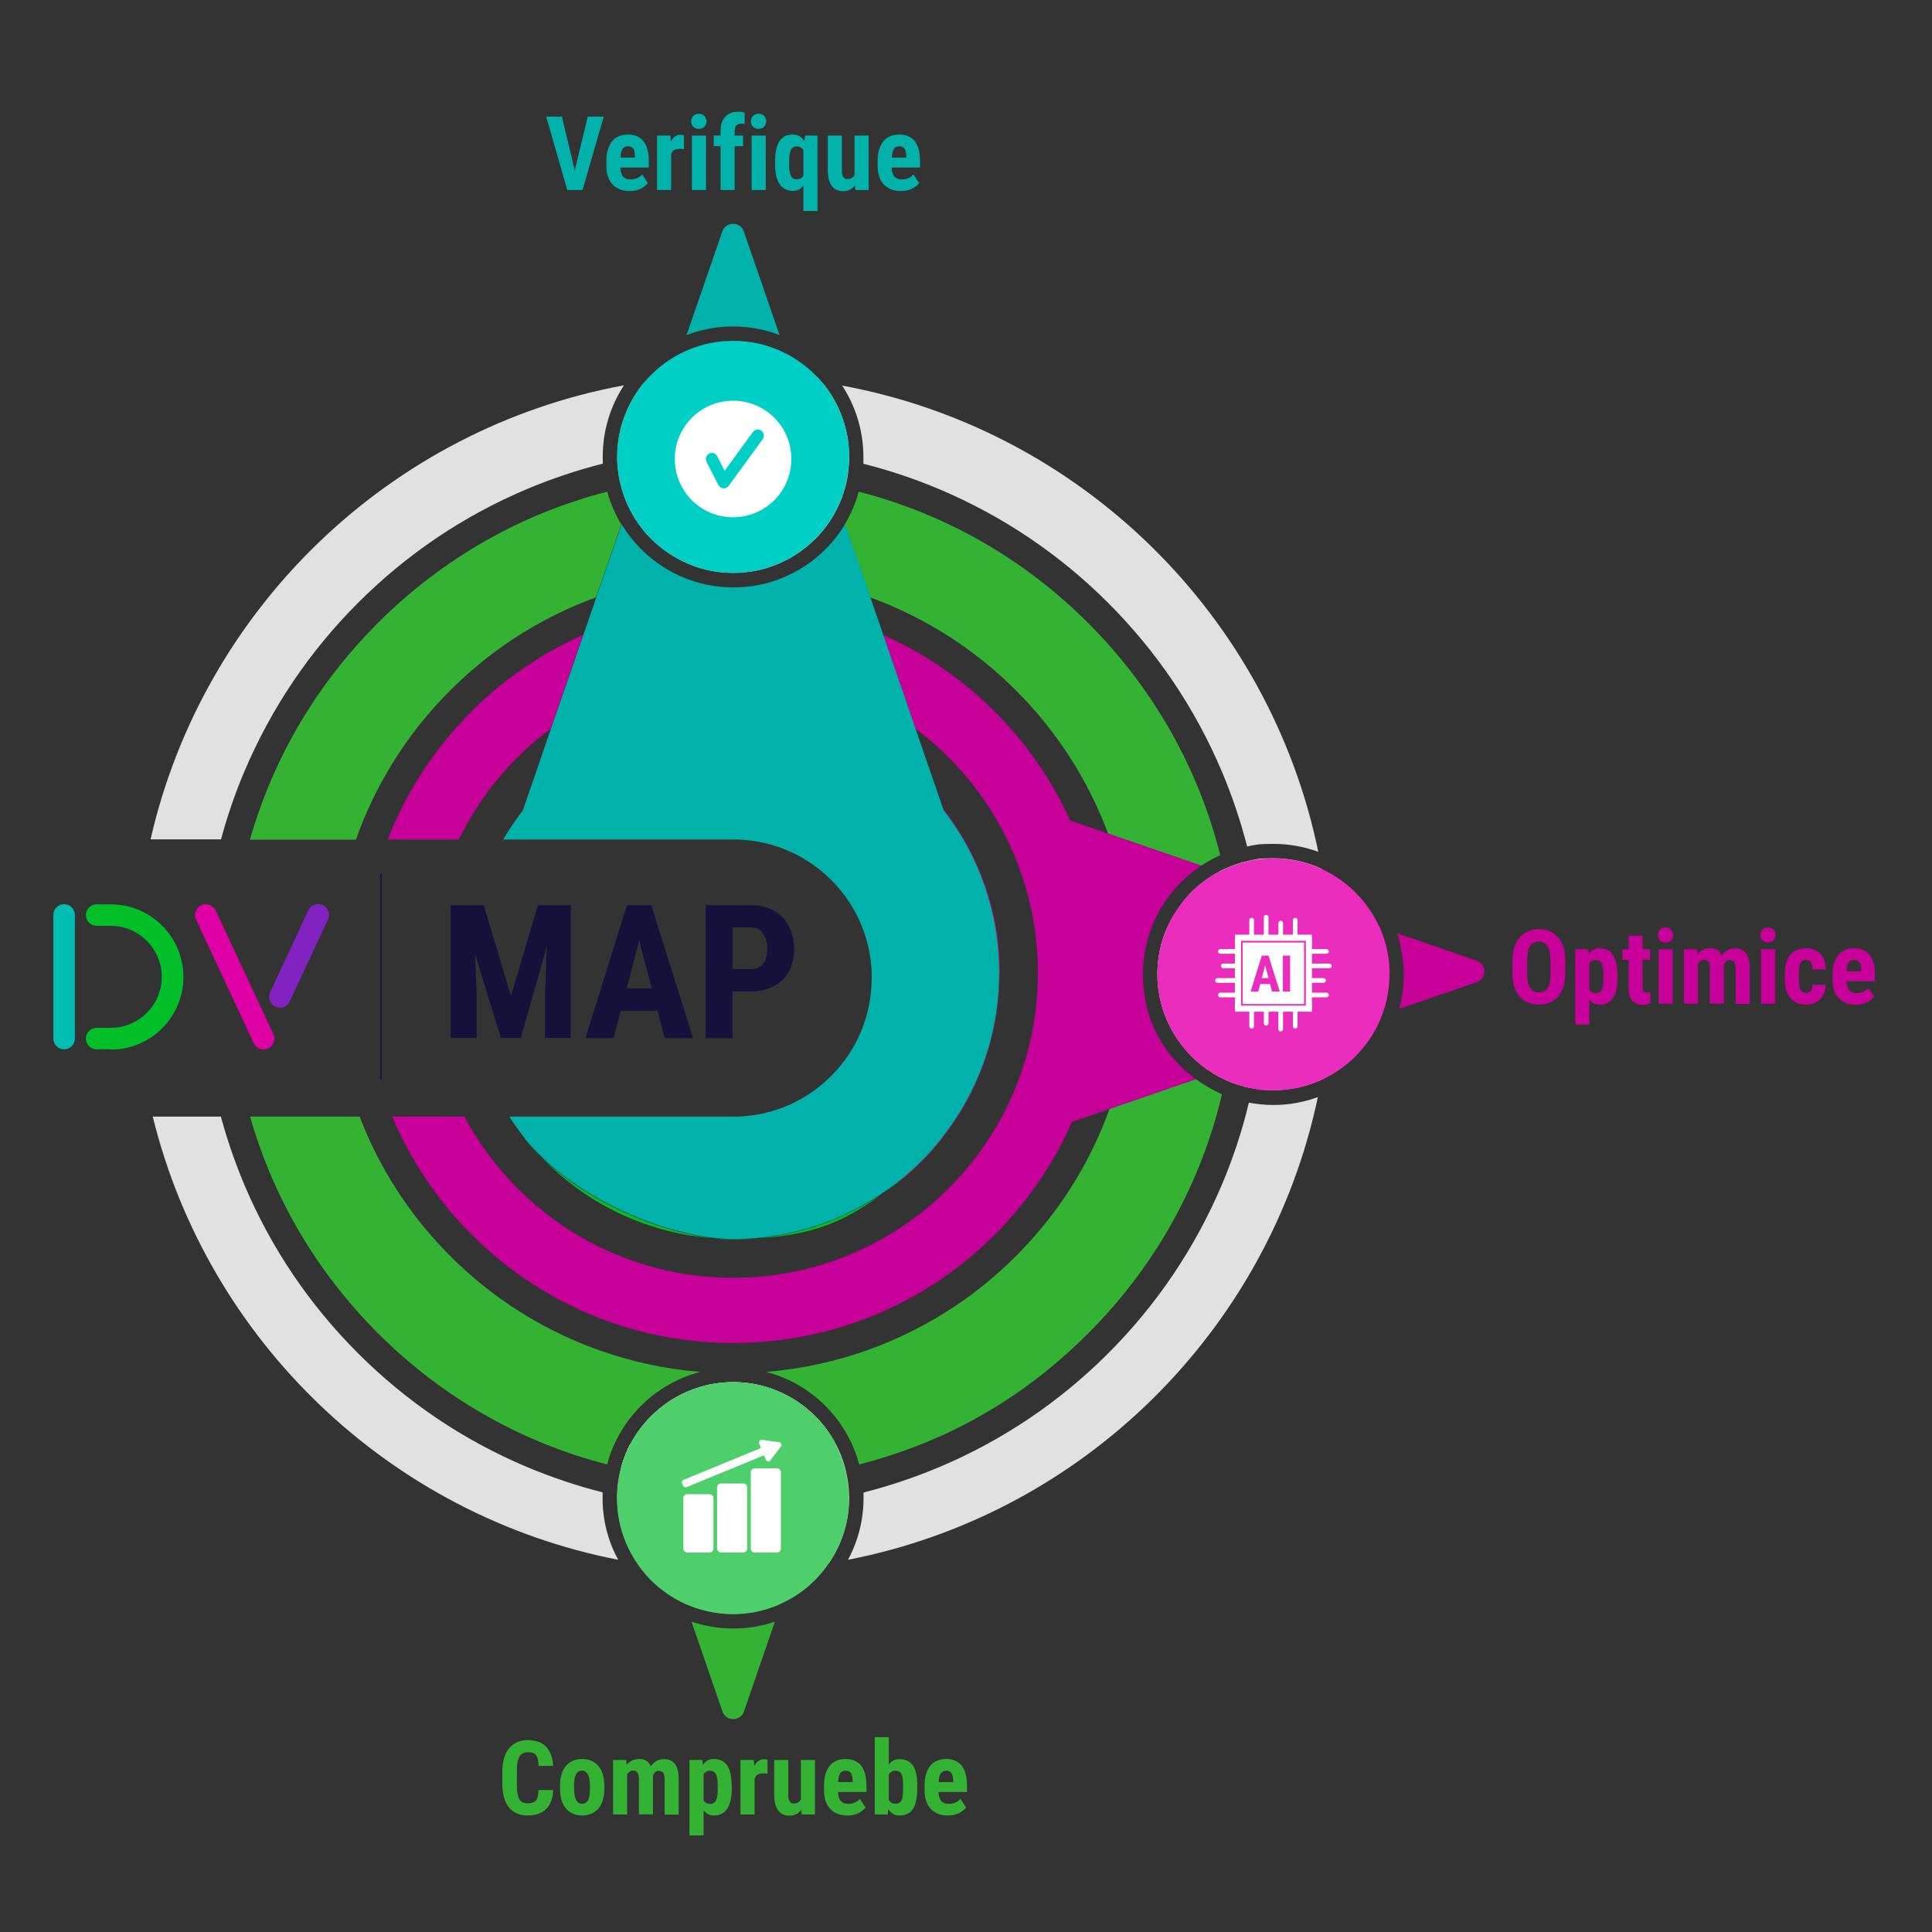 <svg width="1000" height="1000" viewBox="0 0 1000 1000" fill="none" xmlns="http://www.w3.org/2000/svg">
<rect x="0" y="0" width="1000" height="1000" fill="#333333" stroke="none"/>
<g clip-path="url(#clip0_13751_58568)">
<path d="M439.447 774.242C439.447 770.933 439.071 767.624 438.469 764.466C438.169 762.886 437.793 761.307 437.417 759.803C436.74 757.171 435.837 754.613 434.784 752.056C434.183 750.552 433.431 749.123 432.754 747.694C429.971 742.28 426.286 737.316 421.924 732.954C416.434 727.464 409.966 723.102 402.821 720.093C395.451 716.935 387.554 715.355 379.507 715.355C371.46 715.355 363.563 716.935 356.118 720.093C348.973 723.102 342.581 727.464 337.015 732.954C332.653 737.316 329.043 742.28 326.186 747.619C325.434 749.048 324.757 750.477 324.155 751.981C323.102 754.538 322.2 757.095 321.523 759.652C321.147 761.156 320.771 762.736 320.47 764.315C319.868 767.549 319.567 770.783 319.492 774.092V775.295C319.492 783.418 321.072 791.239 324.23 798.609C325.734 802.219 327.615 805.679 329.871 808.913C335.962 809.891 342.129 810.718 348.296 811.319C358.6 812.372 368.978 812.899 379.507 812.899C390.036 812.899 400.49 812.372 410.718 811.319C416.885 810.718 423.052 809.891 429.144 808.913C431.325 805.679 433.205 802.219 434.784 798.609C437.943 791.239 439.522 783.342 439.522 775.295C439.522 767.248 439.522 774.543 439.522 774.092V774.242H439.447Z" fill="#E1E1E1"/>
<path d="M326.26 747.693C325.508 749.122 324.832 750.551 324.23 752.055C323.177 754.612 322.275 757.169 321.598 759.726C324.756 760.479 327.915 761.08 331.149 761.682L326.26 747.618V747.693Z" fill="#E1E1E1"/>
<path d="M326.26 747.693C325.508 749.122 324.832 750.551 324.23 752.055C323.177 754.612 322.275 757.169 321.598 759.726C324.756 760.479 327.915 761.08 331.149 761.682L326.26 747.618V747.693Z" fill="#E1E1E1"/>
<path d="M326.26 747.693C325.508 749.122 324.832 750.551 324.23 752.055C323.177 754.612 322.275 757.169 321.598 759.726C324.756 760.479 327.915 761.08 331.149 761.682L326.26 747.618V747.693Z" fill="#E1E1E1"/>
<path d="M326.26 747.693C325.508 749.122 324.832 750.551 324.23 752.055C323.177 754.612 322.275 757.169 321.598 759.726C324.756 760.479 327.915 761.08 331.149 761.682L326.26 747.618V747.693Z" fill="#E1E1E1"/>
<path d="M326.26 747.693C325.508 749.122 324.832 750.551 324.23 752.055C323.177 754.612 322.275 757.169 321.598 759.726C324.756 760.479 327.915 761.08 331.149 761.682L326.26 747.618V747.693Z" fill="#E1E1E1"/>
<path d="M326.26 747.693C325.508 749.122 324.832 750.551 324.23 752.055C323.177 754.612 322.275 757.169 321.598 759.726C324.756 760.479 327.915 761.08 331.149 761.682L326.26 747.618V747.693Z" fill="#E1E1E1"/>
<path d="M326.26 747.693C325.508 749.122 324.832 750.551 324.23 752.055C323.177 754.612 322.275 757.169 321.598 759.726C324.756 760.479 327.915 761.08 331.149 761.682L326.26 747.618V747.693Z" fill="#E1E1E1"/>
<path d="M326.26 747.693C325.508 749.122 324.832 750.551 324.23 752.055C323.177 754.612 322.275 757.169 321.598 759.726C324.756 760.479 327.915 761.08 331.149 761.682L326.26 747.618V747.693Z" fill="#E1E1E1"/>
<path d="M326.26 747.693C325.508 749.122 324.832 750.551 324.23 752.055C323.177 754.612 322.275 757.169 321.598 759.726C324.756 760.479 327.915 761.08 331.149 761.682L326.26 747.618V747.693Z" fill="#E1E1E1"/>
<path d="M326.26 747.693C325.508 749.122 324.832 750.551 324.23 752.055C323.177 754.612 322.275 757.169 321.598 759.726C324.756 760.479 327.915 761.08 331.149 761.682L326.26 747.618V747.693Z" fill="#E1E1E1"/>
<path d="M326.26 747.693C325.508 749.122 324.832 750.551 324.23 752.055C323.177 754.612 322.275 757.169 321.598 759.726C324.756 760.479 327.915 761.08 331.149 761.682L326.26 747.618V747.693Z" fill="#E1E1E1"/>
<path d="M326.26 747.693C325.508 749.122 324.832 750.551 324.23 752.055C323.177 754.612 322.275 757.169 321.598 759.726C324.756 760.479 327.915 761.08 331.149 761.682L326.26 747.618V747.693Z" fill="#E1E1E1"/>
<path d="M326.26 747.693C325.508 749.122 324.832 750.551 324.23 752.055C323.177 754.612 322.275 757.169 321.598 759.726C324.756 760.479 327.915 761.08 331.149 761.682L326.26 747.618V747.693Z" fill="#E1E1E1"/>
<path d="M326.26 747.693C325.508 749.122 324.832 750.551 324.23 752.055C323.177 754.612 322.275 757.169 321.598 759.726C324.756 760.479 327.915 761.08 331.149 761.682L326.26 747.618V747.693Z" fill="#E1E1E1"/>
<path d="M326.26 747.693C325.508 749.122 324.832 750.551 324.23 752.055C323.177 754.612 322.275 757.169 321.598 759.726C324.756 760.479 327.915 761.08 331.149 761.682L326.26 747.618V747.693Z" fill="#E1E1E1"/>
<path d="M326.26 747.693C325.508 749.122 324.832 750.551 324.23 752.055C323.177 754.612 322.275 757.169 321.598 759.726C324.756 760.479 327.915 761.08 331.149 761.682L326.26 747.618V747.693Z" fill="#E1E1E1"/>
<path d="M326.26 747.693C325.508 749.122 324.832 750.551 324.23 752.055C323.177 754.612 322.275 757.169 321.598 759.726C324.756 760.479 327.915 761.08 331.149 761.682L326.26 747.618V747.693Z" fill="#E1E1E1"/>
<path d="M326.26 747.693C325.508 749.122 324.832 750.551 324.23 752.055C323.177 754.612 322.275 757.169 321.598 759.726C324.756 760.479 327.915 761.08 331.149 761.682L326.26 747.618V747.693Z" fill="#E1E1E1"/>
<path d="M326.26 747.693C325.508 749.122 324.832 750.551 324.23 752.055C323.177 754.612 322.275 757.169 321.598 759.726C324.756 760.479 327.915 761.08 331.149 761.682L326.26 747.618V747.693Z" fill="#E1E1E1"/>
<path d="M326.26 747.693C325.508 749.122 324.832 750.551 324.23 752.055C323.177 754.612 322.275 757.169 321.598 759.726C324.756 760.479 327.915 761.08 331.149 761.682L326.26 747.618V747.693Z" fill="#E1E1E1"/>
<path d="M326.26 747.693C325.508 749.122 324.832 750.551 324.23 752.055C323.177 754.612 322.275 757.169 321.598 759.726C324.756 760.479 327.915 761.08 331.149 761.682L326.26 747.618V747.693Z" fill="#E1E1E1"/>
<path d="M326.26 747.693C325.508 749.122 324.832 750.551 324.23 752.055C323.177 754.612 322.275 757.169 321.598 759.726C324.756 760.479 327.915 761.08 331.149 761.682L326.26 747.618V747.693Z" fill="#E1E1E1"/>
<path d="M326.26 747.693C325.508 749.122 324.832 750.551 324.23 752.055C323.177 754.612 322.275 757.169 321.598 759.726C324.756 760.479 327.915 761.08 331.149 761.682L326.26 747.618V747.693Z" fill="#E1E1E1"/>
<path d="M326.26 747.693C325.508 749.122 324.832 750.551 324.23 752.055C323.177 754.612 322.275 757.169 321.598 759.726C324.756 760.479 327.915 761.08 331.149 761.682L326.26 747.618V747.693Z" fill="#E1E1E1"/>
<path d="M326.26 747.693C325.508 749.122 324.832 750.551 324.23 752.055C323.177 754.612 322.275 757.169 321.598 759.726C324.756 760.479 327.915 761.08 331.149 761.682L326.26 747.618V747.693Z" fill="#E1E1E1"/>
<path d="M326.26 747.693C325.508 749.122 324.832 750.551 324.23 752.055C323.177 754.612 322.275 757.169 321.598 759.726C324.756 760.479 327.915 761.08 331.149 761.682L326.26 747.618V747.693Z" fill="#E1E1E1"/>
<path d="M326.26 747.693C325.508 749.122 324.832 750.551 324.23 752.055C323.177 754.612 322.275 757.169 321.598 759.726C324.756 760.479 327.915 761.08 331.149 761.682L326.26 747.618V747.693Z" fill="#E1E1E1"/>
<path d="M326.26 747.693C325.508 749.122 324.832 750.551 324.23 752.055C323.177 754.612 322.275 757.169 321.598 759.726C324.756 760.479 327.915 761.08 331.149 761.682L326.26 747.618V747.693Z" fill="#E1E1E1"/>
<path d="M326.26 747.693C325.508 749.122 324.832 750.551 324.23 752.055C323.177 754.612 322.275 757.169 321.598 759.726C324.756 760.479 327.915 761.08 331.149 761.682L326.26 747.618V747.693Z" fill="#E1E1E1"/>
<path d="M326.26 747.693C325.508 749.122 324.832 750.551 324.23 752.055C323.177 754.612 322.275 757.169 321.598 759.726C324.756 760.479 327.915 761.08 331.149 761.682L326.26 747.618V747.693Z" fill="#E1E1E1"/>
<path d="M326.26 747.693C325.508 749.122 324.832 750.551 324.23 752.055C323.177 754.612 322.275 757.169 321.598 759.726C324.756 760.479 327.915 761.08 331.149 761.682L326.26 747.618V747.693Z" fill="#E1E1E1"/>
<path d="M326.26 747.693C325.508 749.122 324.832 750.551 324.23 752.055C323.177 754.612 322.275 757.169 321.598 759.726C324.756 760.479 327.915 761.08 331.149 761.682L326.26 747.618V747.693Z" fill="#E1E1E1"/>
<path d="M326.26 747.693C325.508 749.122 324.832 750.551 324.23 752.055C323.177 754.612 322.275 757.169 321.598 759.726C324.756 760.479 327.915 761.08 331.149 761.682L326.26 747.618V747.693Z" fill="#E1E1E1"/>
<path d="M326.26 747.693C325.508 749.122 324.832 750.551 324.23 752.055C323.177 754.612 322.275 757.169 321.598 759.726C324.756 760.479 327.915 761.08 331.149 761.682L326.26 747.618V747.693Z" fill="#E1E1E1"/>
<path d="M326.26 747.693C325.508 749.122 324.832 750.551 324.23 752.055C323.177 754.612 322.275 757.169 321.598 759.726C324.756 760.479 327.915 761.08 331.149 761.682L326.26 747.618V747.693Z" fill="#E1E1E1"/>
<path d="M326.26 747.693C325.508 749.122 324.832 750.551 324.23 752.055C323.177 754.612 322.275 757.169 321.598 759.726C324.756 760.479 327.915 761.08 331.149 761.682L326.26 747.618V747.693Z" fill="#E1E1E1"/>
<path d="M326.26 747.693C325.508 749.122 324.832 750.551 324.23 752.055C323.177 754.612 322.275 757.169 321.598 759.726C324.756 760.479 327.915 761.08 331.149 761.682L326.26 747.618V747.693Z" fill="#E1E1E1"/>
<path d="M326.26 747.693C325.508 749.122 324.832 750.551 324.23 752.055C323.177 754.612 322.275 757.169 321.598 759.726C324.756 760.479 327.915 761.08 331.149 761.682L326.26 747.618V747.693Z" fill="#E1E1E1"/>
<path d="M326.26 747.693C325.508 749.122 324.832 750.551 324.23 752.055C323.177 754.612 322.275 757.169 321.598 759.726C324.756 760.479 327.915 761.08 331.149 761.682L326.26 747.618V747.693Z" fill="#E1E1E1"/>
<path d="M326.26 747.693C325.508 749.122 324.832 750.551 324.23 752.055C323.177 754.612 322.275 757.169 321.598 759.726C324.756 760.479 327.915 761.08 331.149 761.682L326.26 747.618V747.693Z" fill="#E1E1E1"/>
<path d="M326.26 747.693C325.508 749.122 324.832 750.551 324.23 752.055C323.177 754.612 322.275 757.169 321.598 759.726C324.756 760.479 327.915 761.08 331.149 761.682L326.26 747.618V747.693Z" fill="#E1E1E1"/>
<path d="M326.26 747.693C325.508 749.122 324.832 750.551 324.23 752.055C323.177 754.612 322.275 757.169 321.598 759.726C324.756 760.479 327.915 761.08 331.149 761.682L326.26 747.618V747.693Z" fill="#E1E1E1"/>
<path d="M326.26 747.693C325.508 749.122 324.832 750.551 324.23 752.055C323.177 754.612 322.275 757.169 321.598 759.726C324.756 760.479 327.915 761.08 331.149 761.682L326.26 747.618V747.693Z" fill="#E1E1E1"/>
<path d="M326.26 747.693C325.508 749.122 324.832 750.551 324.23 752.055C323.177 754.612 322.275 757.169 321.598 759.726C324.756 760.479 327.915 761.08 331.149 761.682L326.26 747.618V747.693Z" fill="#E1E1E1"/>
<path d="M688.759 500.94V498.985C688.608 489.358 688.007 479.882 687.029 470.557C686.277 463.563 685.299 456.568 684.096 449.724C683.57 449.499 683.043 449.273 682.442 448.972C675.071 445.814 667.175 444.234 659.052 444.234C650.93 444.234 651.08 444.61 647.245 445.362C645.064 445.814 642.883 446.34 640.702 447.092C639.047 447.619 637.393 448.22 635.738 448.897C634.911 449.273 634.159 449.574 633.331 449.95C632.579 450.326 631.752 450.702 631 451.153C625.736 453.936 620.922 457.471 616.636 461.758C612.349 466.044 606.783 473.715 603.775 480.86C600.616 488.23 599.037 496.127 599.037 504.174C599.037 512.221 600.616 520.118 603.775 527.564C606.783 534.708 611.145 541.101 616.636 546.666C620.02 550.05 623.705 552.984 627.766 555.465C629.797 556.744 631.903 557.872 634.084 558.85C634.61 559.075 635.136 559.376 635.738 559.602C637.317 560.279 638.897 560.88 640.476 561.331C642.958 562.159 645.515 562.836 648.072 563.287C651.682 563.964 655.367 564.265 659.052 564.265C667.175 564.265 674.996 562.685 682.442 559.527C682.893 559.301 683.344 559.15 683.87 558.925C685.299 551.028 686.427 543.056 687.255 534.934C688.308 524.631 688.834 514.252 688.834 503.648C688.834 493.044 688.834 501.768 688.834 500.865L688.759 500.94Z" fill="#E1E1E1"/>
<path d="M326.26 747.693C325.508 749.122 324.832 750.551 324.23 752.055C323.177 754.612 322.275 757.169 321.598 759.726C324.756 760.479 327.915 761.08 331.149 761.682L326.26 747.618V747.693Z" fill="#E1E1E1"/>
<path d="M326.26 747.693C325.508 749.122 324.832 750.551 324.23 752.055C323.177 754.612 322.275 757.169 321.598 759.726C324.756 760.479 327.915 761.08 331.149 761.682L326.26 747.618V747.693Z" fill="#E1E1E1"/>
<path d="M326.26 747.693C325.508 749.122 324.832 750.551 324.23 752.055C323.177 754.612 322.275 757.169 321.598 759.726C324.756 760.479 327.915 761.08 331.149 761.682L326.26 747.618V747.693Z" fill="#E1E1E1"/>
<path d="M434.784 213.123C432.453 207.558 429.294 202.368 425.383 197.781C420.796 197.104 416.133 196.502 411.395 196.051C400.941 194.998 390.262 194.396 379.507 194.396C368.753 194.396 358.073 194.923 347.62 196.051C342.957 196.502 338.219 197.104 333.631 197.781C329.72 202.368 326.562 207.558 324.23 213.123C321.072 220.493 319.492 228.39 319.492 236.437C319.492 244.484 319.492 237.64 319.492 238.242C319.492 239.897 319.643 241.476 319.868 243.131C320.244 246.364 320.846 249.598 321.748 252.682C322.425 255.088 323.253 257.495 324.23 259.826C324.456 260.428 324.757 261.03 325.057 261.631C327.991 268.099 332.052 273.89 337.091 278.929C342.129 283.968 349.048 288.781 356.193 291.789C363.563 294.948 371.46 296.527 379.582 296.527C387.705 296.527 395.526 294.948 402.897 291.789C410.041 288.781 416.434 284.419 421.999 278.929C427.038 273.89 431.099 268.099 434.032 261.631C434.333 261.03 434.559 260.428 434.86 259.826C435.837 257.495 436.664 255.088 437.341 252.682C438.244 249.598 438.846 246.364 439.146 243.131C439.297 241.551 439.447 239.897 439.522 238.242V236.437C439.522 228.315 437.943 220.493 434.784 213.123Z" fill="#E1E1E1"/>
<path d="M326.26 747.693C325.508 749.122 324.832 750.551 324.23 752.055C323.177 754.612 322.275 757.169 321.598 759.726C324.756 760.479 327.915 761.08 331.149 761.682L326.26 747.618V747.693Z" fill="#E1E1E1"/>
<path d="M326.26 747.693C325.508 749.122 324.832 750.551 324.23 752.055C323.177 754.612 322.275 757.169 321.598 759.726C324.756 760.479 327.915 761.08 331.149 761.682L326.26 747.618V747.693Z" fill="#E1E1E1"/>
<path d="M326.26 747.693C325.508 749.122 324.832 750.551 324.23 752.055C323.177 754.612 322.275 757.169 321.598 759.726C324.756 760.479 327.915 761.08 331.149 761.682L326.26 747.618V747.693Z" fill="#E1E1E1"/>
<path d="M326.26 747.693C325.508 749.122 324.832 750.551 324.23 752.055C323.177 754.612 322.275 757.169 321.598 759.726C324.756 760.479 327.915 761.08 331.149 761.682L326.26 747.618V747.693Z" fill="#E1E1E1"/>
<path d="M326.26 747.693C325.508 749.122 324.832 750.551 324.23 752.055C323.177 754.612 322.275 757.169 321.598 759.726C324.756 760.479 327.915 761.08 331.149 761.682L326.26 747.618V747.693Z" fill="#E1E1E1"/>
<path d="M421.925 733.028C416.435 727.538 409.967 723.176 402.822 720.168C395.452 717.009 387.555 715.43 379.508 715.43C371.461 715.43 363.564 717.009 356.119 720.168C348.974 723.176 342.581 727.538 337.016 733.028C332.654 737.39 329.044 742.354 326.186 747.693C325.434 749.122 324.757 750.551 324.156 752.055C323.103 754.612 322.2 757.169 321.523 759.727C324.682 760.479 327.841 761.08 331.075 761.682C339.197 763.186 347.395 764.314 355.743 765.066C358.751 765.367 361.834 765.593 364.843 765.743C369.656 766.044 374.544 766.119 379.433 766.119C384.321 766.119 385.525 766.119 388.608 765.969C393.797 765.818 398.987 765.442 404.176 764.991C412.148 764.239 420.044 763.111 427.866 761.682L432.679 747.618C429.897 742.203 426.211 737.24 421.849 732.878V733.028H421.925Z" fill="#E1E1E1"/>
<path d="M682.44 440.925C675.145 438.293 667.324 436.788 659.126 436.788C650.929 436.788 649.951 437.24 645.514 438.142C642.129 424.981 637.767 411.97 632.428 399.335C618.59 366.62 598.81 337.29 573.616 312.095C548.422 286.901 519.016 267.122 486.376 253.284C473.516 247.869 460.354 243.432 446.892 240.047C446.892 238.844 446.892 237.716 446.892 236.513C446.892 222.9 442.831 210.19 435.912 199.586C559.327 222.374 657.096 318.413 682.365 441L682.44 440.925Z" fill="#E1E1E1"/>
<path d="M311.972 236.437C311.972 237.641 311.972 238.844 312.047 239.972C298.66 243.356 285.424 247.794 272.563 253.208C239.848 267.047 210.517 286.826 185.323 312.02C160.129 337.215 140.349 366.62 126.511 399.26C121.623 410.767 117.637 422.499 114.403 434.457H77.928C105.228 314.953 201.718 221.847 322.952 199.436C316.033 210.04 311.972 222.75 311.972 236.362V236.437Z" fill="#E1E1E1"/>
<path d="M319.944 807.333C201.794 784.32 107.635 694.072 79.057 577.952H114.329C117.563 589.91 121.624 601.642 126.437 613.149C140.275 645.864 160.054 675.195 185.249 700.389C210.443 725.583 239.849 745.438 272.489 759.201C285.349 764.616 298.51 769.053 311.897 772.437V775.37C311.897 786.952 314.755 797.782 319.944 807.258V807.333Z" fill="#E1E1E1"/>
<path d="M682.139 567.799C656.644 688.731 560.529 783.718 438.92 807.333C444.034 797.857 446.967 786.952 446.967 775.445C446.967 763.938 446.967 773.49 446.967 772.512C460.354 769.128 473.515 764.69 486.375 759.276C519.09 745.438 548.421 725.658 573.615 700.464C598.81 675.269 618.589 645.864 632.427 613.224C638.293 599.386 642.956 585.172 646.416 570.732C650.552 571.484 654.764 571.935 659.05 571.935C667.173 571.935 674.919 570.506 682.064 567.874L682.139 567.799Z" fill="#E1E1E1"/>
<path d="M321.598 271.333L308.512 309.162C305.278 310.365 302.044 311.644 298.81 312.997C274.142 323.451 252.032 338.342 233.004 357.369C213.977 376.397 199.086 398.507 188.632 423.175C187.053 426.936 185.549 430.771 184.195 434.607H129.369C141.327 392.641 163.814 354.211 195.551 322.473C228.943 289.081 269.78 265.918 314.303 254.486C315.957 260.503 318.439 266.143 321.523 271.333H321.598Z" fill="#34B234"/>
<path d="M631.6 442.654C628.141 444.158 624.832 446.038 621.748 448.069L573.54 431.448C572.488 428.665 571.435 425.883 570.231 423.175C559.778 398.507 544.887 376.397 525.859 357.369C506.832 338.342 484.721 323.451 460.053 312.997C456.819 311.644 453.585 310.365 450.352 309.162L437.266 271.333C440.424 266.143 442.831 260.503 444.485 254.486C489.008 265.918 529.845 289.081 563.237 322.473C596.93 356.166 620.319 397.605 631.6 442.654Z" fill="#34B234"/>
<path d="M362.436 710.091C346.041 714.377 332.053 724.606 323.028 738.368C319.117 744.31 316.109 750.928 314.229 757.997C269.781 746.566 228.944 723.402 195.627 690.086C163.89 658.348 141.403 619.918 129.445 577.952H186.151C186.979 580.058 187.806 582.239 188.708 584.345C199.162 609.013 214.053 631.123 233.08 650.151C252.108 669.178 274.219 684.069 298.886 694.523C302.346 695.952 305.805 697.381 309.34 698.584C326.487 704.751 344.311 708.662 362.511 710.091H362.436Z" fill="#34B234"/>
<path d="M401.091 839.371L385.072 885.849C383.267 891.113 375.746 891.113 373.941 885.849L357.922 839.371C364.69 841.627 371.986 842.906 379.506 842.906C387.027 842.906 394.322 841.703 401.091 839.371Z" fill="#34B234"/>
<path d="M432.678 747.693L427.865 761.757L426.06 766.946L422.45 777.475L410.718 811.469L404.325 830.045C403.799 830.271 403.348 830.496 402.821 830.722C395.451 833.88 387.554 835.46 379.507 835.46C371.46 835.46 363.563 833.88 356.118 830.722C355.591 830.496 355.14 830.271 354.614 830.12L348.221 811.544L336.489 777.551L332.879 767.022L331.074 761.832L326.186 747.769C329.043 742.354 332.653 737.39 337.015 733.103C342.505 727.613 348.973 723.251 356.118 720.243C363.488 717.084 371.385 715.505 379.507 715.505C387.63 715.505 395.451 717.084 402.821 720.243C409.966 723.251 416.359 727.613 421.924 733.103C426.286 737.465 429.896 742.429 432.754 747.844V747.693H432.678Z" fill="#00BF29"/>
<path d="M632.503 566.37C621.523 612.848 597.908 655.491 563.313 690.086C528.718 724.681 489.159 746.566 444.711 757.997C442.831 750.928 439.823 744.31 435.912 738.369C426.888 724.606 412.899 714.302 396.504 710.091C414.704 708.587 432.528 704.751 449.675 698.584C453.21 697.306 456.669 695.952 460.054 694.523C484.722 684.069 506.832 669.178 525.86 650.151C544.887 631.123 559.778 609.013 570.232 584.345C571.661 580.885 573.014 577.426 574.293 573.966L618.966 558.549C623.177 561.632 627.69 564.265 632.503 566.37Z" fill="#34B234"/>
<path d="M487.429 589.008L487.203 589.609C480.735 597.732 473.365 605.102 465.243 611.57C441.703 630.296 411.921 641.502 379.507 641.502C347.093 641.502 297.005 621.272 271.735 589.609L271.51 589.008C296.704 620.82 335.736 641.277 379.507 641.277C423.277 641.277 441.176 630.296 464.566 611.795C473.064 605.102 480.735 597.431 487.429 589.008Z" fill="#00BF29"/>
<path d="M301.818 328.642L285.047 377.15C279.031 381.662 273.24 386.626 267.825 392.041C255.34 404.525 245.188 418.739 237.516 434.533H200.74C219.091 387.303 255.566 349.098 301.743 328.642H301.818Z" fill="#C70099"/>
<path d="M618.965 558.549L574.292 573.966L554.889 580.66C535.561 624.581 500.289 659.853 456.368 679.106C432.828 689.409 406.807 695.125 379.507 695.125C352.207 695.125 326.185 689.409 302.645 679.106C257.822 659.401 222.023 623.077 202.996 577.952H240.374C247.669 591.64 256.919 604.049 267.975 615.18C273.615 620.82 279.557 625.934 285.874 630.597C295.801 637.967 306.556 644.134 318.063 648.948C337.541 657.22 358.148 661.357 379.507 661.357C400.865 661.357 421.472 657.22 440.875 648.948C452.382 644.059 463.137 637.967 473.064 630.597C479.381 625.934 485.323 620.82 490.963 615.18C496.604 609.539 501.643 603.673 506.305 597.431C513.676 587.428 519.918 576.599 524.806 565.017C533.004 545.538 537.215 524.932 537.215 503.648C537.215 482.364 533.004 461.683 524.806 442.204C519.542 429.795 512.848 418.288 504.726 407.684C500.515 402.194 495.927 397.005 491.038 392.041C485.624 386.626 479.908 381.662 473.816 377.15L457.12 328.642C499.988 347.669 534.583 381.963 553.911 424.681L573.54 431.449L621.748 448.07C603.548 460.178 591.59 480.86 591.59 504.325C591.59 527.789 602.345 546.29 618.89 558.549H618.965Z" fill="#C70099"/>
<path d="M517.361 503.648C517.361 536.212 506.08 566.07 487.278 589.684C480.81 597.807 473.44 605.177 465.318 611.645L464.641 611.871C473.139 605.177 480.81 597.506 487.504 589.083C506.08 565.618 517.21 535.987 517.21 503.723V502.745C516.985 471.384 506.305 442.58 488.556 419.567L488.331 418.89C506.606 442.279 517.511 471.685 517.511 503.648H517.361Z" fill="#DF00A5"/>
<path d="M719.141 504.324C719.141 511.619 717.862 518.613 715.38 525.306L687.253 535.008L651.003 547.492L642.73 550.35L635.36 552.907L627.915 555.464C623.929 552.982 620.168 550.049 616.784 546.665C611.294 541.175 606.932 534.707 603.924 527.563C600.765 520.192 599.186 512.296 599.186 504.173C599.186 496.051 600.765 488.229 603.924 480.859C606.932 473.714 611.294 467.322 616.784 461.756C621.071 457.47 625.884 453.935 631.148 451.152L633.931 452.13L642.43 455.063L649.875 457.62L687.178 470.481L714.102 479.731C714.252 480.107 714.403 480.483 714.553 480.859C717.712 488.229 719.291 496.126 719.291 504.173L719.141 504.324Z" fill="#DF00A5"/>
<path d="M764.341 508.386L724.181 522.224C725.76 516.508 726.587 510.491 726.587 504.249C726.587 498.007 725.384 489.659 723.203 483.041L764.341 497.255C769.606 499.06 769.606 506.581 764.341 508.386Z" fill="#C70099"/>
<path d="M517.136 502.97V503.647C517.136 535.911 506.006 565.542 487.429 589.007C480.736 597.505 473.065 605.101 464.567 611.795C441.177 630.22 411.621 641.276 379.508 641.276C347.394 641.276 296.78 620.819 271.51 589.007C268.728 585.472 266.096 581.787 263.614 577.951H381.463C420.119 576.899 451.18 545.236 451.18 506.279C451.18 467.322 451.18 504.098 451.18 502.97V502.669C449.375 465.367 419.066 435.585 381.538 434.532H260.455C263.539 429.267 266.923 424.229 270.608 419.491L270.834 418.814L285.198 377.149L301.969 328.641L308.663 309.162L321.749 271.333C328.969 283.291 339.798 292.842 352.734 298.483C361.007 302.093 370.032 304.048 379.583 304.048C389.134 304.048 398.234 302.093 406.432 298.483C419.367 292.842 430.197 283.291 437.417 271.333L450.503 309.162L457.196 328.641L473.892 377.149L481.639 399.711L488.257 418.814L488.482 419.491C506.306 442.504 516.986 471.383 517.136 502.669V502.97Z" fill="#00B2A9"/>
<path d="M403.498 173.414C396.052 170.556 387.93 168.976 379.431 168.976C370.933 168.976 362.811 170.556 355.365 173.414L373.866 119.791C375.671 114.527 383.192 114.527 384.997 119.791L403.498 173.414Z" fill="#00B2A9"/>
<path d="M439.447 775.445C439.447 783.567 437.868 791.389 434.709 798.759C433.205 802.369 431.325 805.828 429.069 809.062C426.963 812.221 424.556 815.079 421.849 817.861C416.735 822.976 410.793 827.112 404.25 830.045C403.724 830.271 403.273 830.496 402.746 830.722C395.376 833.88 387.479 835.46 379.432 835.46C371.385 835.46 363.488 833.88 356.043 830.722C355.516 830.496 355.065 830.271 354.539 830.12C347.996 827.112 342.054 823.051 336.94 817.937C334.233 815.229 331.826 812.296 329.72 809.137C327.539 805.904 325.659 802.444 324.08 798.834C320.921 791.464 319.342 783.567 319.342 775.52C319.342 767.473 319.342 774.768 319.342 774.317C319.342 771.008 319.718 767.698 320.32 764.54C320.62 762.96 320.996 761.381 321.372 759.877C322.049 757.245 322.952 754.688 324.005 752.206C324.606 750.702 325.358 749.273 326.035 747.844C328.893 742.429 332.503 737.465 336.865 733.179C342.355 727.688 348.823 723.326 355.968 720.318C363.338 717.159 371.235 715.58 379.357 715.58C387.479 715.58 395.301 717.159 402.671 720.318C409.816 723.326 416.208 727.688 421.774 733.179C426.136 737.541 429.746 742.504 432.603 747.919C433.355 749.348 434.032 750.777 434.634 752.281C435.687 754.838 436.589 757.395 437.266 760.027C437.717 761.532 438.018 763.111 438.319 764.69C438.921 767.924 439.222 771.158 439.297 774.467V775.67L439.447 775.445Z" fill="#4ECF6B"/>
<path d="M367.248 773.414H355.742C354.62 773.414 353.711 774.323 353.711 775.445V801.541C353.711 802.663 354.62 803.572 355.742 803.572H367.248C368.37 803.572 369.279 802.663 369.279 801.541V775.445C369.279 774.323 368.37 773.414 367.248 773.414Z" fill="white"/>
<path d="M384.697 767.85H373.191C372.069 767.85 371.16 768.759 371.16 769.88V801.542C371.16 802.664 372.069 803.573 373.191 803.573H384.697C385.819 803.573 386.728 802.664 386.728 801.542V769.88C386.728 768.759 385.819 767.85 384.697 767.85Z" fill="white"/>
<path d="M402.145 760.027H390.638C389.517 760.027 388.607 760.936 388.607 762.058V801.542C388.607 802.663 389.517 803.572 390.638 803.572H402.145C403.266 803.572 404.175 802.663 404.175 801.542V762.058C404.175 760.936 403.266 760.027 402.145 760.027Z" fill="white"/>
<path d="M403.273 746.49L394.473 745.287C393.421 745.136 392.518 746.189 392.969 747.242L393.872 749.498L353.787 765.969C353.11 766.27 352.734 767.097 353.035 767.774L353.561 768.977C353.862 769.654 354.689 770.03 355.366 769.729L395.451 753.259L396.354 755.515C396.805 756.493 398.159 756.718 398.76 755.816L404.175 748.746C404.852 747.844 404.326 746.641 403.273 746.49Z" fill="white"/>
<path d="M719.141 504.325C719.141 511.62 717.863 518.614 715.381 525.307C715.08 526.135 714.779 526.887 714.479 527.639C711.47 534.783 707.108 541.176 701.618 546.741C696.429 551.855 690.488 555.992 683.945 559C683.493 559.226 683.042 559.376 682.516 559.602C675.145 562.76 667.249 564.34 659.126 564.34C651.004 564.34 651.756 563.964 648.146 563.362C645.589 562.911 643.032 562.234 640.55 561.407C638.971 560.88 637.392 560.279 635.812 559.677C635.286 559.451 634.684 559.226 634.158 558.925C631.977 557.947 629.871 556.819 627.84 555.541C623.854 553.059 620.094 550.126 616.71 546.741C611.22 541.251 606.858 534.783 603.849 527.639C600.691 520.269 599.111 512.372 599.111 504.249C599.111 496.127 600.691 488.306 603.849 480.935C606.858 473.791 611.22 467.398 616.71 461.833C620.997 457.546 625.81 454.011 631.074 451.229C631.826 450.853 632.654 450.401 633.406 450.025C634.158 449.649 634.985 449.273 635.812 448.972C637.467 448.295 639.121 447.694 640.776 447.167C642.957 446.491 645.138 445.889 647.319 445.438C651.154 444.686 655.14 444.31 659.126 444.31C667.249 444.31 675.07 445.889 682.516 449.048C683.042 449.273 683.569 449.499 684.17 449.8C690.638 452.808 696.504 456.869 701.618 461.983C706.808 467.248 711.019 473.264 714.027 479.958C714.178 480.334 714.328 480.71 714.479 481.086C717.637 488.456 719.217 496.353 719.217 504.4L719.141 504.325Z" fill="#EB2DBE"/>
<path d="M688.081 498.76H679.057V493.646H686.577C687.254 493.646 687.781 493.119 687.781 492.442C687.781 491.766 687.254 491.239 686.577 491.239H679.057V483.794H671.611V476.273C671.611 475.596 671.085 475.07 670.408 475.07C669.731 475.07 669.204 475.596 669.204 476.273V483.794H664.09V477.777C664.09 477.1 663.564 476.574 662.887 476.574C662.21 476.574 661.684 477.1 661.684 477.777V483.794H656.57V474.769C656.57 474.092 656.043 473.565 655.366 473.565C654.69 473.565 654.163 474.092 654.163 474.769V483.794H649.049V476.273C649.049 475.596 648.523 475.07 647.846 475.07C647.169 475.07 646.642 475.596 646.642 476.273V483.794H639.197V491.239H631.676C630.999 491.239 630.473 491.766 630.473 492.442C630.473 493.119 630.999 493.646 631.676 493.646H639.197V498.76H633.18C632.504 498.76 631.977 499.286 631.977 499.963C631.977 500.64 632.504 501.166 633.18 501.166H639.197V506.28H630.172C629.495 506.28 628.969 506.807 628.969 507.484C628.969 508.161 629.495 508.687 630.172 508.687H639.197V513.801H631.676C630.999 513.801 630.473 514.328 630.473 515.004C630.473 515.681 630.999 516.208 631.676 516.208H639.197V523.653H646.642V531.174C646.642 531.851 647.169 532.377 647.846 532.377C648.523 532.377 649.049 531.851 649.049 531.174V523.653H654.163V529.67C654.163 530.347 654.69 530.873 655.366 530.873C656.043 530.873 656.57 530.347 656.57 529.67V523.653H661.684V532.678C661.684 533.355 662.21 533.881 662.887 533.881C663.564 533.881 664.09 533.355 664.09 532.678V523.653H669.204V531.174C669.204 531.851 669.731 532.377 670.408 532.377C671.085 532.377 671.611 531.851 671.611 531.174V523.653H679.057V516.208H686.577C687.254 516.208 687.781 515.681 687.781 515.004C687.781 514.328 687.254 513.801 686.577 513.801H679.057V508.687H685.073C685.75 508.687 686.276 508.161 686.276 507.484C686.276 506.807 685.75 506.28 685.073 506.28H679.057V501.166H688.081C688.758 501.166 689.285 500.64 689.285 499.963C689.285 499.286 688.758 498.76 688.081 498.76ZM675.898 520.495H642.356V486.952H675.898V520.495Z" fill="white"/>
<path d="M643.182 487.854V519.667H674.994V487.854H643.182ZM658.373 513.199L657.396 509.364H652.282L651.304 513.199H647.318L653.109 494.623H656.568L662.435 513.199H658.373ZM667.774 513.199H664.014V494.623H667.774V513.199Z" fill="white"/>
<path d="M656.569 506.28H653.109L654.839 499.662L656.569 506.28Z" fill="white"/>
<path d="M439.446 236.437V238.242C439.446 239.896 439.296 241.476 439.07 243.13C438.694 246.364 438.092 249.598 437.265 252.682C436.588 255.088 435.761 257.495 434.783 259.826C434.558 260.428 434.257 261.03 433.956 261.631C431.023 268.099 426.962 273.89 421.923 278.929C416.884 283.968 409.965 288.781 402.82 291.789C395.45 294.948 387.553 296.527 379.506 296.527C371.459 296.527 363.562 294.948 356.117 291.789C348.972 288.781 342.58 284.419 337.014 278.929C331.976 273.89 327.914 268.099 324.981 261.631C324.68 261.03 324.455 260.428 324.154 259.826C323.176 257.495 322.349 255.088 321.672 252.682C320.77 249.598 320.168 246.364 319.792 243.13C319.642 241.551 319.491 239.896 319.416 238.242V236.437C319.416 228.315 320.995 220.493 324.154 213.123C326.485 207.558 329.644 202.368 333.555 197.781C334.608 196.502 335.811 195.224 337.014 194.02C341.452 189.583 346.49 185.898 352.056 183.04C353.41 182.363 354.688 181.762 356.117 181.16C363.487 178.001 371.384 176.422 379.506 176.422C387.629 176.422 395.45 178.001 402.82 181.16C404.174 181.762 405.528 182.363 406.882 183.04C412.447 185.898 417.411 189.583 421.923 194.02C426.435 198.457 424.254 196.502 425.383 197.781C429.293 202.368 432.452 207.558 434.783 213.123C437.942 220.493 439.521 228.39 439.521 236.437H439.446Z" fill="#00CFC6"/>
<path d="M379.431 207.407C362.811 207.407 349.273 220.869 349.273 237.565C349.273 254.261 362.735 267.723 379.431 267.723C396.127 267.723 409.589 254.261 409.589 237.565C409.589 220.869 396.127 207.407 379.431 207.407ZM394.774 227.337L377.175 251.478C376.574 252.306 375.671 252.757 374.618 252.757C373.565 252.757 374.468 252.757 374.393 252.757C373.34 252.682 372.362 252.005 371.836 251.027L365.669 238.994C364.916 237.49 365.518 235.61 367.022 234.783C367.473 234.557 367.925 234.407 368.451 234.407C368.978 234.407 369.128 234.407 369.429 234.557C370.256 234.783 370.858 235.384 371.234 236.136L375.069 243.657L389.66 223.652C390.186 222.975 390.863 222.524 391.69 222.373C392.517 222.223 393.345 222.373 394.022 222.9C394.698 223.426 395.15 224.103 395.3 224.93C395.45 225.758 395.3 226.585 394.774 227.262V227.337Z" fill="white"/>
<path d="M33.179 543.131C30.095 543.131 27.613 540.649 27.613 537.565V473.564C27.613 470.481 30.095 467.999 33.179 467.999C36.262 467.999 38.744 470.481 38.744 473.564V537.565C38.744 540.649 36.262 543.131 33.179 543.131Z" fill="#00BEB1"/>
<path d="M57.321 543.131H50.026C46.943 543.131 44.461 540.649 44.461 537.565C44.461 534.482 46.943 532 50.026 532H57.321C71.911 532 83.719 520.117 83.719 505.602C83.719 491.088 71.836 479.205 57.321 479.205H50.026C46.943 479.205 44.461 476.723 44.461 473.64C44.461 470.556 46.943 468.074 50.026 468.074H57.321C78.078 468.074 94.925 484.921 94.925 505.678C94.925 526.435 78.078 543.281 57.321 543.281V543.131Z" fill="#00BF29"/>
<path d="M136.439 543.207C134.333 543.207 132.302 542.003 131.325 539.973L101.467 475.972C100.189 473.189 101.467 469.805 104.175 468.526C106.882 467.248 110.342 468.526 111.62 471.234L141.478 535.235C142.756 538.017 141.553 541.402 138.77 542.68C138.018 543.056 137.191 543.207 136.439 543.207Z" fill="#DF00A5"/>
<path d="M144.862 521.546C144.035 521.546 143.283 521.396 142.531 521.02C139.748 519.741 138.545 516.357 139.823 513.574L159.603 471.157C160.881 468.375 164.265 467.172 167.048 468.45C169.831 469.729 171.034 473.113 169.755 475.896L149.976 518.312C148.998 520.343 146.968 521.546 144.862 521.546Z" fill="#8222C1"/>
<path d="M197.507 452.432H196.83V558.624H197.507V452.432Z" fill="#14113B"/>
<path d="M295.426 468.526V537.265H282.114V513.876L283.016 489.96L269.554 537.265H259.251L245.864 493.645L246.692 513.876V537.265H233.305V468.526H250.377L264.44 515.531L278.429 468.526H295.426Z" fill="#14113B"/>
<path d="M337.09 468.526H324.531L303.021 537.341H317.612L321.297 523.202H340.324L344.084 537.341H358.75L337.09 468.526ZM324.38 511.62L330.848 486.877L337.391 511.62H324.38Z" fill="#14113B"/>
<path d="M408.386 479.507C406.582 476.122 404.025 473.415 400.715 471.459C397.406 469.504 393.42 468.526 388.758 468.526H365.293V537.341H379.131V513.124H388.682C393.345 513.124 397.256 512.222 400.64 510.417C403.949 508.612 406.506 506.13 408.311 502.821C410.116 499.587 411.019 495.676 411.019 491.239C411.019 486.802 410.116 482.891 408.311 479.507H408.386ZM396.278 496.579C395.677 498.158 394.774 499.361 393.571 500.264C392.367 501.166 390.713 501.617 388.758 501.617H379.206V480.033H388.758C390.713 480.033 392.367 480.559 393.571 481.612C394.774 482.665 395.677 484.094 396.278 485.824C396.88 487.554 397.105 489.434 397.105 491.389C397.105 493.345 396.805 495.074 396.278 496.654V496.579Z" fill="#14113B"/>
<path d="M290.837 60.378L297.982 90.235L299.185 98.357H293.62L282.715 60.378H290.912H290.837ZM297.004 90.235L304.224 60.378H312.497L301.517 98.357H295.951L297.079 90.235H297.004Z" fill="#00B2A9"/>
<path d="M325.885 98.883C323.929 98.883 322.275 98.583 320.771 97.981C319.266 97.379 318.063 96.552 317.01 95.424C315.957 94.296 315.205 92.942 314.679 91.363C314.152 89.783 313.852 87.903 313.852 85.873V83.541C313.852 81.21 314.077 79.254 314.604 77.525C315.13 75.795 315.882 74.366 316.785 73.163C317.762 71.959 318.89 71.132 320.319 70.53C321.748 69.929 323.328 69.628 325.057 69.628C326.787 69.628 328.366 69.929 329.72 70.53C331.074 71.132 332.202 71.959 333.105 73.163C334.007 74.291 334.684 75.72 335.135 77.449C335.586 79.179 335.812 81.135 335.812 83.391V86.7H316.935V81.586H328.667V80.909C328.667 79.781 328.517 78.803 328.291 78.051C328.066 77.299 327.69 76.697 327.163 76.321C326.637 75.945 325.96 75.72 325.057 75.72C324.155 75.72 323.704 75.87 323.177 76.171C322.651 76.472 322.275 76.923 321.974 77.525C321.673 78.126 321.447 78.954 321.297 79.931C321.147 80.909 321.071 82.112 321.071 83.541V85.873C321.071 87.151 321.147 88.279 321.447 89.182C321.673 90.084 321.974 90.761 322.425 91.287C322.876 91.814 323.403 92.19 324.08 92.491C324.757 92.716 325.433 92.867 326.336 92.867C327.614 92.867 328.818 92.641 329.795 92.19C330.848 91.739 331.676 91.062 332.428 90.31L335.361 94.747C334.834 95.424 334.157 96.101 333.255 96.702C332.352 97.379 331.3 97.906 330.096 98.282C328.893 98.733 327.464 98.883 325.809 98.883H325.885Z" fill="#00B2A9"/>
<path d="M347.393 76.397V98.358H340.098V70.155H347.017L347.468 76.473L347.393 76.397ZM354.011 69.93V77.225C353.56 77.225 353.184 77.074 352.732 77.074C352.281 77.074 351.905 77.074 351.529 77.074C350.702 77.074 350.025 77.225 349.423 77.45C348.822 77.676 348.37 78.052 347.994 78.579C347.618 79.105 347.318 79.707 347.167 80.383C346.941 81.135 346.866 81.963 346.791 82.865L345.437 82.339C345.437 80.534 345.588 78.804 345.889 77.3C346.189 75.796 346.641 74.442 347.167 73.314C347.769 72.186 348.446 71.283 349.273 70.682C350.1 70.08 351.003 69.779 352.056 69.779C353.108 69.779 352.808 69.779 353.184 69.855C353.56 69.855 353.861 70.005 354.086 70.08L354.011 69.93Z" fill="#00B2A9"/>
<path d="M357.771 62.785C357.771 61.657 358.148 60.754 358.824 60.002C359.501 59.25 360.554 58.874 361.757 58.874C362.961 58.874 363.938 59.25 364.615 60.002C365.292 60.754 365.668 61.657 365.668 62.785C365.668 63.913 365.292 64.815 364.615 65.567C363.938 66.32 362.961 66.695 361.757 66.695C360.554 66.695 359.576 66.32 358.824 65.567C358.072 64.815 357.771 63.913 357.771 62.785ZM365.443 70.155V98.358H358.148V70.155H365.443Z" fill="#00B2A9"/>
<path d="M384.621 70.154V75.644H369.43V70.154H384.621ZM380.259 98.357H372.964V67.672C372.964 65.491 373.34 63.686 374.093 62.258C374.845 60.829 375.897 59.7 377.251 58.948C378.605 58.196 380.259 57.82 382.14 57.82C384.02 57.82 383.343 57.82 383.869 57.971C384.396 58.046 384.922 58.196 385.449 58.347V64.138C385.148 64.138 384.847 63.987 384.546 63.987C384.245 63.987 383.869 63.987 383.569 63.987C382.892 63.987 382.29 64.138 381.764 64.439C381.237 64.739 380.861 65.191 380.636 65.717C380.41 66.243 380.259 66.996 380.259 67.823V98.507V98.357Z" fill="#00B2A9"/>
<path d="M388.682 62.785C388.682 61.657 389.058 60.754 389.735 60.002C390.411 59.25 391.464 58.874 392.668 58.874C393.871 58.874 394.849 59.25 395.525 60.002C396.202 60.754 396.578 61.657 396.578 62.785C396.578 63.913 396.202 64.815 395.525 65.567C394.849 66.32 393.871 66.695 392.668 66.695C391.464 66.695 390.487 66.32 389.735 65.567C388.982 64.815 388.682 63.913 388.682 62.785ZM396.353 70.155V98.358H389.058V70.155H396.353Z" fill="#00B2A9"/>
<path d="M401.166 85.196V83.316C401.166 80.984 401.392 79.029 401.768 77.299C402.144 75.569 402.745 74.14 403.497 73.012C404.249 71.884 405.227 71.057 406.355 70.455C407.483 69.929 408.837 69.628 410.341 69.628C411.845 69.628 412.973 69.929 413.951 70.606C415.004 71.282 415.831 72.185 416.508 73.388C417.185 74.592 417.787 76.02 418.163 77.6C418.539 79.254 418.915 80.984 419.14 82.939V85.647C418.915 87.527 418.614 89.182 418.163 90.836C417.712 92.416 417.185 93.844 416.508 95.048C415.831 96.251 414.929 97.154 413.951 97.831C412.973 98.507 411.77 98.808 410.341 98.808C408.912 98.808 407.483 98.507 406.355 97.906C405.227 97.304 404.249 96.402 403.497 95.273C402.745 94.145 402.144 92.716 401.768 90.987C401.392 89.257 401.166 87.302 401.166 85.121V85.196ZM408.461 83.316V85.196C408.461 86.474 408.461 87.602 408.687 88.58C408.837 89.558 409.063 90.31 409.364 90.987C409.664 91.588 410.04 92.04 410.567 92.34C411.093 92.641 411.695 92.792 412.447 92.792C413.199 92.792 414.327 92.566 414.929 92.04C415.531 91.513 415.982 90.836 416.283 89.934C416.583 89.031 416.734 87.978 416.734 86.85V81.962C416.734 80.984 416.583 80.157 416.433 79.405C416.283 78.653 415.982 77.976 415.681 77.449C415.305 76.923 414.929 76.472 414.327 76.246C413.801 75.945 413.199 75.795 412.447 75.795C411.695 75.795 411.093 75.945 410.567 76.246C410.04 76.547 409.664 76.998 409.364 77.6C409.063 78.201 408.837 79.029 408.687 79.931C408.536 80.909 408.461 82.037 408.461 83.391V83.316ZM415.831 109.187V75.945L416.734 70.154H423.126V109.187H415.831Z" fill="#00B2A9"/>
<path d="M443.132 85.798H445.163C445.163 87.603 445.012 89.408 444.636 90.988C444.26 92.567 443.734 93.996 442.982 95.199C442.23 96.403 441.327 97.305 440.274 97.982C439.146 98.659 437.868 98.96 436.364 98.96C434.859 98.96 434.183 98.734 433.205 98.358C432.227 97.982 431.4 97.38 430.723 96.478C430.046 95.65 429.52 94.522 429.068 93.244C428.692 91.89 428.467 90.311 428.467 88.43V70.155H435.762V88.43C435.762 89.183 435.762 89.859 435.987 90.386C436.138 90.912 436.288 91.364 436.589 91.74C436.815 92.116 437.116 92.341 437.492 92.492C437.792 92.642 438.168 92.717 438.62 92.717C439.748 92.717 440.65 92.416 441.327 91.815C442.004 91.213 442.455 90.386 442.756 89.333C443.057 88.28 443.207 87.077 443.207 85.723L443.132 85.798ZM442.305 91.589V70.155H449.6V98.358H442.681L442.23 91.589H442.305Z" fill="#00B2A9"/>
<path d="M466.295 98.883C464.339 98.883 462.685 98.583 461.181 97.981C459.677 97.379 458.473 96.552 457.42 95.424C456.368 94.296 455.615 92.942 455.089 91.363C454.563 89.783 454.262 87.903 454.262 85.873V83.541C454.262 81.21 454.487 79.254 455.014 77.525C455.54 75.795 456.292 74.366 457.195 73.163C458.172 71.959 459.301 71.132 460.73 70.53C462.158 69.929 463.738 69.628 465.468 69.628C467.197 69.628 468.777 69.929 470.13 70.53C471.484 71.132 472.612 71.959 473.515 73.163C474.417 74.291 475.094 75.72 475.545 77.449C475.996 79.179 476.222 81.135 476.222 83.391V86.7H457.345V81.586H469.077V80.909C469.077 79.781 468.927 78.803 468.701 78.051C468.476 77.299 468.1 76.697 467.573 76.321C467.047 75.945 466.37 75.72 465.468 75.72C464.565 75.72 464.114 75.87 463.587 76.171C463.061 76.472 462.685 76.923 462.384 77.525C462.083 78.126 461.858 78.954 461.707 79.931C461.557 80.909 461.482 82.112 461.482 83.541V85.873C461.482 87.151 461.557 88.279 461.858 89.182C462.083 90.084 462.384 90.761 462.835 91.287C463.287 91.814 463.813 92.19 464.49 92.491C465.167 92.716 465.844 92.867 466.746 92.867C468.025 92.867 469.228 92.641 470.206 92.19C471.258 91.739 472.086 91.062 472.838 90.31L475.771 94.747C475.244 95.424 474.568 96.101 473.665 96.702C472.763 97.379 471.71 97.906 470.506 98.282C469.303 98.733 467.874 98.883 466.22 98.883H466.295Z" fill="#00B2A9"/>
<path d="M810.142 497.556V503.874C810.142 506.581 809.841 508.913 809.164 510.868C808.487 512.899 807.585 514.553 806.382 515.907C805.178 517.26 803.749 518.238 802.095 518.915C800.44 519.592 798.56 519.968 796.529 519.968C794.499 519.968 792.619 519.592 790.964 518.915C789.31 518.238 787.881 517.26 786.602 515.907C785.324 514.553 784.496 512.899 783.819 510.868C783.143 508.837 782.842 506.506 782.842 503.874V497.556C782.842 494.774 783.143 492.442 783.819 490.336C784.496 488.306 785.399 486.576 786.602 485.147C787.805 483.793 789.234 482.741 790.964 481.988C792.619 481.312 794.499 480.936 796.529 480.936C798.56 480.936 800.44 481.312 802.095 481.988C803.749 482.665 805.178 483.718 806.457 485.147C807.66 486.501 808.638 488.231 809.239 490.336C809.916 492.367 810.217 494.774 810.217 497.556H810.142ZM802.546 503.949V497.556C802.546 495.751 802.396 494.172 802.17 492.893C801.944 491.615 801.493 490.562 800.967 489.735C800.44 488.907 799.839 488.306 799.087 487.93C798.334 487.554 797.507 487.328 796.454 487.328C795.401 487.328 794.574 487.554 793.822 487.93C793.07 488.306 792.468 488.907 791.942 489.735C791.415 490.562 791.039 491.615 790.814 492.893C790.588 494.172 790.438 495.751 790.438 497.556V503.949C790.438 505.679 790.588 507.183 790.814 508.386C791.039 509.589 791.491 510.642 792.017 511.394C792.543 512.146 793.145 512.748 793.897 513.124C794.649 513.5 795.552 513.651 796.529 513.651C797.507 513.651 798.334 513.5 799.162 513.124C799.914 512.748 800.515 512.146 801.042 511.394C801.568 510.642 801.944 509.589 802.17 508.386C802.396 507.183 802.546 505.679 802.546 503.949Z" fill="#C70099"/>
<path d="M822.625 496.728V530.346H815.33V491.314H822.024L822.55 496.728H822.625ZM837.215 504.475V506.355C837.215 508.536 836.99 510.491 836.614 512.221C836.238 513.951 835.636 515.38 834.884 516.508C834.132 517.711 833.154 518.538 832.026 519.14C830.898 519.742 829.544 520.043 828.04 520.043C826.536 520.043 825.408 519.742 824.43 519.065C823.377 518.388 822.55 517.486 821.873 516.282C821.196 515.079 820.595 513.725 820.219 512.146C819.767 510.566 819.466 508.837 819.241 507.032V504.099C819.466 502.143 819.767 500.414 820.143 498.759C820.519 497.104 821.121 495.751 821.798 494.547C822.475 493.344 823.377 492.442 824.355 491.765C825.408 491.088 826.611 490.787 827.965 490.787C829.319 490.787 830.823 491.088 831.951 491.614C833.079 492.141 834.057 493.043 834.809 494.096C835.561 495.224 836.162 496.653 836.538 498.383C836.914 500.113 837.14 502.143 837.14 504.4L837.215 504.475ZM829.92 506.355V504.475C829.92 503.121 829.92 501.993 829.695 501.015C829.544 500.038 829.319 499.285 829.018 498.684C828.717 498.082 828.266 497.631 827.814 497.33C827.288 497.029 826.686 496.879 825.934 496.879C825.182 496.879 824.581 497.029 824.054 497.33C823.528 497.631 823.076 498.007 822.776 498.533C822.475 499.06 822.174 499.737 822.024 500.489C821.873 501.241 821.723 502.068 821.723 503.046V508.16C821.723 509.288 821.873 510.266 822.174 511.168C822.475 512.071 822.851 512.747 823.528 513.274C824.129 513.8 824.957 514.026 826.009 514.026C827.062 514.026 827.363 513.876 827.89 513.575C828.416 513.274 828.792 512.823 829.093 512.146C829.394 511.469 829.619 510.717 829.77 509.739C829.92 508.762 829.995 507.633 829.995 506.355H829.92Z" fill="#C70099"/>
<path d="M854.062 491.314V496.804H839.697V491.314H854.062ZM842.931 484.319H850.226V510.867C850.226 511.619 850.301 512.221 850.452 512.672C850.602 513.124 850.828 513.424 851.204 513.575C851.505 513.725 851.956 513.8 852.482 513.8C853.009 513.8 853.234 513.8 853.535 513.8C853.836 513.8 854.062 513.725 854.212 513.65V519.366C853.61 519.591 853.009 519.742 852.407 519.892C851.806 520.043 851.053 520.043 850.151 520.043C848.722 520.043 847.444 519.742 846.391 519.215C845.338 518.689 844.51 517.786 843.909 516.508C843.307 515.305 843.006 513.65 843.006 511.695V484.319H842.931Z" fill="#C70099"/>
<path d="M858.123 483.943C858.123 482.815 858.499 481.912 859.176 481.16C859.853 480.408 860.906 480.032 862.109 480.032C863.312 480.032 864.29 480.408 864.967 481.16C865.644 481.912 866.02 482.815 866.02 483.943C866.02 485.071 865.644 485.974 864.967 486.726C864.29 487.478 863.312 487.854 862.109 487.854C860.906 487.854 859.928 487.478 859.176 486.726C858.424 485.974 858.123 485.071 858.123 483.943ZM865.794 491.313V519.516H858.499V491.313H865.794Z" fill="#C70099"/>
<path d="M878.881 497.18V519.516H871.586V491.314H878.43L878.881 497.18ZM877.903 504.475H875.873C875.873 502.519 876.023 500.714 876.399 499.06C876.775 497.405 877.377 495.976 878.129 494.698C878.881 493.495 879.859 492.517 881.062 491.84C882.265 491.163 883.619 490.787 885.198 490.787C886.778 490.787 887.154 490.938 888.056 491.314C888.959 491.69 889.711 492.291 890.312 493.043C890.914 493.871 891.441 494.848 891.817 496.127C892.193 497.405 892.343 498.909 892.343 500.639V519.441H885.048V501.466C885.048 500.188 884.898 499.285 884.672 498.609C884.446 497.932 884.07 497.481 883.619 497.18C883.168 496.879 882.641 496.804 881.965 496.804C881.288 496.804 880.686 497.029 880.16 497.405C879.633 497.781 879.182 498.308 878.881 498.985C878.58 499.661 878.279 500.489 878.129 501.391C877.979 502.294 877.903 503.271 877.903 504.4V504.475ZM891.591 503.723L888.959 504.099C888.959 502.219 889.034 500.489 889.41 498.909C889.786 497.33 890.312 495.901 891.14 494.698C891.892 493.495 892.87 492.592 893.998 491.915C895.126 491.238 896.479 490.862 898.059 490.862C899.638 490.862 900.24 491.088 901.217 491.464C902.12 491.84 902.947 492.442 903.624 493.269C904.301 494.096 904.827 495.224 905.128 496.578C905.504 497.932 905.655 499.586 905.655 501.617V519.591H898.36V501.617C898.36 500.338 898.209 499.361 897.984 498.684C897.758 498.007 897.382 497.556 896.931 497.33C896.479 497.104 895.953 496.954 895.276 496.954C894.599 496.954 894.073 497.104 893.622 497.48C893.17 497.857 892.794 498.308 892.493 498.909C892.193 499.511 891.967 500.263 891.817 501.09C891.666 501.918 891.591 502.82 891.591 503.798V503.723Z" fill="#C70099"/>
<path d="M911.145 483.943C911.145 482.815 911.52 481.912 912.197 481.16C912.874 480.408 913.927 480.032 915.13 480.032C916.334 480.032 917.311 480.408 917.988 481.16C918.665 481.912 919.041 482.815 919.041 483.943C919.041 485.071 918.665 485.974 917.988 486.726C917.311 487.478 916.334 487.854 915.13 487.854C913.927 487.854 912.949 487.478 912.197 486.726C911.445 485.974 911.145 485.071 911.145 483.943ZM918.816 491.313V519.516H911.521V491.313H918.816Z" fill="#C70099"/>
<path d="M934.835 513.951C935.512 513.951 936.113 513.8 936.564 513.5C937.091 513.199 937.467 512.747 937.693 512.146C937.918 511.544 938.069 510.717 938.144 509.739H944.988C944.988 511.845 944.536 513.725 943.634 515.229C942.731 516.733 941.528 517.937 940.024 518.764C938.52 519.591 936.79 519.967 934.91 519.967C933.03 519.967 931.375 519.667 929.946 519.065C928.517 518.463 927.389 517.561 926.487 516.433C925.584 515.305 924.907 513.876 924.456 512.146C924.005 510.491 923.779 508.536 923.779 506.355V504.324C923.779 502.219 924.005 500.263 924.456 498.609C924.907 496.954 925.584 495.525 926.487 494.322C927.389 493.194 928.593 492.291 929.946 491.69C931.375 491.088 933.03 490.787 934.91 490.787C936.79 490.787 938.67 491.238 940.174 492.066C941.679 492.893 942.807 494.171 943.709 495.751C944.536 497.405 944.988 499.436 944.988 501.767H938.144C938.144 500.714 937.993 499.812 937.768 499.06C937.542 498.308 937.166 497.781 936.715 497.405C936.264 497.029 935.587 496.804 934.835 496.804C934.083 496.804 933.331 496.954 932.879 497.33C932.353 497.706 931.977 498.157 931.751 498.759C931.526 499.361 931.3 500.188 931.225 501.09C931.15 501.993 931.074 503.121 931.074 504.249V506.28C931.074 507.558 931.074 508.611 931.225 509.589C931.3 510.491 931.45 511.319 931.751 511.92C932.052 512.522 932.353 513.048 932.879 513.349C933.406 513.65 934.083 513.8 934.91 513.8L934.835 513.951Z" fill="#C70099"/>
<path d="M960.555 520.043C958.599 520.043 956.945 519.742 955.44 519.14C953.936 518.538 952.733 517.711 951.68 516.583C950.627 515.455 949.875 514.101 949.349 512.522C948.822 510.943 948.521 509.062 948.521 507.032V504.7C948.521 502.369 948.747 500.414 949.274 498.684C949.8 496.954 950.552 495.525 951.455 494.322C952.432 493.119 953.56 492.291 954.989 491.69C956.418 491.088 957.998 490.787 959.727 490.787C961.457 490.787 963.036 491.088 964.39 491.69C965.744 492.291 966.872 493.119 967.774 494.322C968.677 495.45 969.354 496.879 969.805 498.609C970.256 500.338 970.482 502.294 970.482 504.55V507.859H951.605V502.745H963.337V502.068C963.337 500.94 963.187 499.962 962.961 499.21C962.736 498.458 962.36 497.857 961.833 497.48C961.307 497.104 960.63 496.879 959.727 496.879C958.825 496.879 958.374 497.029 957.847 497.33C957.321 497.631 956.945 498.082 956.644 498.684C956.343 499.285 956.117 500.113 955.967 501.09C955.817 502.068 955.741 503.271 955.741 504.7V507.032C955.741 508.31 955.817 509.438 956.117 510.341C956.418 511.243 956.644 511.92 957.095 512.447C957.546 512.973 958.073 513.349 958.75 513.65C959.426 513.876 960.103 514.026 961.006 514.026C962.284 514.026 963.488 513.8 964.465 513.349C965.443 512.898 966.345 512.221 967.098 511.469L970.031 515.906C969.504 516.583 968.827 517.26 967.925 517.862C967.022 518.538 965.969 519.065 964.766 519.441C963.563 519.817 962.134 520.043 960.479 520.043H960.555Z" fill="#C70099"/>
<path d="M278.73 926.535H286.326C286.251 929.393 285.649 931.8 284.597 933.755C283.544 935.71 282.04 937.215 280.159 938.192C278.204 939.17 275.948 939.696 273.24 939.696C270.533 939.696 269.254 939.32 267.6 938.644C265.945 937.967 264.592 936.914 263.463 935.56C262.335 934.206 261.433 932.477 260.906 930.446C260.38 928.415 260.004 926.084 260.004 923.452V916.984C260.004 914.352 260.305 912.02 260.906 909.99C261.508 907.959 262.411 906.229 263.539 904.876C264.667 903.522 266.096 902.469 267.75 901.717C269.405 901.04 271.285 900.664 273.316 900.664C275.346 900.664 278.354 901.191 280.235 902.243C282.115 903.296 283.544 904.801 284.521 906.756C285.574 908.786 286.176 911.193 286.326 914.051H278.73C278.73 912.246 278.505 910.817 278.129 909.764C277.753 908.711 277.226 908.034 276.474 907.583C275.722 907.132 274.669 906.981 273.316 906.981C271.962 906.981 271.435 907.132 270.683 907.508C269.931 907.884 269.33 908.41 268.878 909.238C268.427 909.99 268.051 911.043 267.825 912.321C267.6 913.6 267.525 915.104 267.525 916.984V923.452C267.525 925.257 267.6 926.761 267.825 928.039C268.051 929.318 268.352 930.296 268.728 931.123C269.179 931.95 269.706 932.477 270.458 932.853C271.21 933.229 272.112 933.379 273.24 933.379C274.368 933.379 275.572 933.153 276.324 932.777C277.151 932.401 277.678 931.725 278.054 930.747C278.43 929.769 278.655 928.34 278.73 926.535Z" fill="#34B234"/>
<path d="M289.859 926.009V924.129C289.859 921.948 290.16 919.993 290.687 918.263C291.213 916.533 291.965 915.104 292.943 913.976C293.921 912.848 295.124 911.946 296.553 911.344C297.982 910.742 299.486 910.441 301.291 910.441C303.096 910.441 304.6 910.742 306.029 911.344C307.458 911.946 308.661 912.848 309.639 913.976C310.616 915.104 311.444 916.533 311.97 918.263C312.497 919.993 312.797 921.948 312.797 924.129V926.009C312.797 928.19 312.497 930.146 311.97 931.875C311.444 933.605 310.692 935.034 309.639 936.162C308.661 937.29 307.458 938.193 306.029 938.794C304.675 939.396 303.096 939.697 301.366 939.697C299.636 939.697 298.057 939.396 296.628 938.794C295.199 938.193 293.996 937.29 293.018 936.162C292.04 935.034 291.213 933.53 290.687 931.875C290.16 930.146 289.859 928.19 289.859 926.009ZM297.154 924.129V926.009C297.154 927.288 297.23 928.416 297.455 929.394C297.606 930.371 297.906 931.123 298.283 931.8C298.659 932.477 299.035 932.853 299.561 933.154C300.088 933.455 300.614 933.605 301.291 933.605C301.968 933.605 302.569 933.455 303.096 933.154C303.622 932.853 304.073 932.402 304.374 931.8C304.75 931.199 304.976 930.371 305.126 929.394C305.277 928.416 305.352 927.288 305.352 926.009V924.129C305.352 922.851 305.277 921.722 305.051 920.745C304.826 919.767 304.6 919.015 304.224 918.338C303.848 917.736 303.472 917.285 302.945 916.909C302.419 916.608 301.817 916.458 301.216 916.458C300.614 916.458 300.012 916.608 299.486 916.909C298.959 917.21 298.583 917.736 298.207 918.338C297.831 918.94 297.606 919.767 297.38 920.745C297.23 921.722 297.079 922.851 297.079 924.129H297.154Z" fill="#34B234"/>
<path d="M324.606 916.834V939.17H317.311V910.968H324.154L324.606 916.834ZM323.553 924.129H321.522C321.522 922.174 321.673 920.369 322.049 918.714C322.425 917.06 323.026 915.631 323.778 914.352C324.53 913.149 325.508 912.171 326.711 911.494C327.915 910.817 329.268 910.441 330.848 910.441C332.427 910.441 332.803 910.592 333.706 910.968C334.608 911.344 335.36 911.946 335.962 912.698C336.563 913.525 337.09 914.503 337.466 915.781C337.842 917.06 337.992 918.564 337.992 920.294V939.095H330.697V921.121C330.697 919.842 330.547 918.94 330.321 918.263C330.096 917.586 329.72 917.135 329.268 916.834C328.817 916.533 328.291 916.458 327.614 916.458C326.937 916.458 326.335 916.684 325.809 917.06C325.282 917.436 324.831 917.962 324.53 918.639C324.23 919.316 323.929 920.143 323.778 921.046C323.628 921.948 323.553 922.926 323.553 924.054V924.129ZM337.24 923.377L334.608 923.753C334.608 921.873 334.683 920.143 335.059 918.564C335.435 916.984 335.962 915.556 336.789 914.352C337.541 913.149 338.519 912.246 339.647 911.57C340.775 910.893 342.129 910.517 343.708 910.517C345.287 910.517 345.889 910.742 346.867 911.118C347.769 911.494 348.597 912.096 349.273 912.923C349.95 913.751 350.477 914.879 350.778 916.232C351.154 917.586 351.304 919.241 351.304 921.271V939.246H344.009V921.271C344.009 919.993 343.859 919.015 343.633 918.338C343.407 917.661 343.031 917.21 342.58 916.984C342.129 916.759 341.602 916.608 340.926 916.608C340.249 916.608 339.722 916.759 339.271 917.135C338.82 917.511 338.444 917.962 338.143 918.564C337.842 919.165 337.616 919.918 337.466 920.745C337.316 921.572 337.24 922.475 337.24 923.452V923.377Z" fill="#34B234"/>
<path d="M364.166 916.383V950H356.871V910.968H363.565L364.091 916.383H364.166ZM378.756 924.129V926.009C378.756 928.19 378.531 930.146 378.155 931.875C377.779 933.605 377.177 935.034 376.425 936.162C375.673 937.366 374.695 938.193 373.567 938.794C372.439 939.396 371.085 939.697 369.581 939.697C368.077 939.697 366.949 939.396 365.971 938.719C364.918 938.042 364.091 937.14 363.414 935.937C362.737 934.733 362.136 933.38 361.76 931.8C361.308 930.221 361.007 928.491 360.782 926.686V923.753C361.007 921.798 361.308 920.068 361.684 918.413C362.06 916.759 362.662 915.405 363.339 914.202C364.016 912.998 364.918 912.096 365.896 911.419C366.949 910.742 368.152 910.441 369.506 910.441C370.86 910.441 372.364 910.742 373.492 911.269C374.62 911.795 375.598 912.698 376.35 913.751C377.102 914.879 377.703 916.308 378.079 918.037C378.455 919.767 378.681 921.798 378.681 924.054L378.756 924.129ZM371.461 926.009V924.129C371.461 922.775 371.461 921.647 371.236 920.67C371.085 919.692 370.86 918.94 370.559 918.338C370.258 917.736 369.807 917.285 369.355 916.984C368.829 916.684 368.227 916.533 367.475 916.533C366.723 916.533 366.122 916.684 365.595 916.984C365.069 917.285 364.617 917.661 364.317 918.188C364.016 918.714 363.715 919.391 363.565 920.143C363.414 920.895 363.264 921.722 363.264 922.7V927.814C363.264 928.942 363.414 929.92 363.715 930.823C364.016 931.725 364.392 932.402 365.069 932.928C365.67 933.455 366.498 933.68 367.55 933.68C368.603 933.68 368.904 933.53 369.431 933.229C369.957 932.928 370.333 932.477 370.634 931.8C370.935 931.123 371.16 930.371 371.311 929.394C371.461 928.416 371.536 927.288 371.536 926.009H371.461Z" fill="#34B234"/>
<path d="M390.563 917.21V939.17H383.268V910.968H390.187L390.638 917.285L390.563 917.21ZM397.256 910.742V918.037C396.805 918.037 396.429 917.887 395.978 917.887C395.526 917.887 395.15 917.887 394.774 917.887C393.947 917.887 393.27 918.037 392.668 918.263C392.067 918.488 391.616 918.865 391.24 919.391C390.863 919.917 390.563 920.519 390.412 921.196C390.187 921.948 390.111 922.775 390.036 923.678L388.682 923.151C388.682 921.346 388.833 919.617 389.134 918.112C389.435 916.608 389.886 915.255 390.412 914.126C391.014 912.998 391.691 912.096 392.518 911.494C393.345 910.893 394.248 910.592 395.301 910.592C396.354 910.592 396.053 910.592 396.429 910.667C396.805 910.667 397.106 910.817 397.331 910.893L397.256 910.742Z" fill="#34B234"/>
<path d="M415.38 926.611H417.411C417.411 928.416 417.26 930.221 416.884 931.8C416.508 933.379 415.982 934.808 415.23 936.012C414.478 937.215 413.575 938.117 412.522 938.794C411.394 939.471 410.116 939.772 408.612 939.772C407.107 939.772 406.431 939.546 405.453 939.17C404.475 938.794 403.648 938.193 402.971 937.29C402.294 936.463 401.768 935.335 401.316 934.056C400.94 932.703 400.715 931.123 400.715 929.243V910.968H408.01V929.243C408.01 929.995 408.01 930.672 408.236 931.198C408.386 931.725 408.536 932.176 408.837 932.552C409.063 932.928 409.364 933.154 409.74 933.304C410.04 933.455 410.417 933.53 410.868 933.53C411.996 933.53 412.898 933.229 413.575 932.627C414.252 932.026 414.703 931.198 415.004 930.146C415.305 929.093 415.455 927.889 415.455 926.536L415.38 926.611ZM414.553 932.402V910.968H421.848V939.17H414.929L414.478 932.402H414.553Z" fill="#34B234"/>
<path d="M438.545 939.697C436.589 939.697 434.935 939.396 433.431 938.794C431.927 938.193 430.723 937.366 429.67 936.237C428.617 935.109 427.865 933.756 427.339 932.176C426.813 930.597 426.512 928.717 426.512 926.686V924.355C426.512 922.023 426.737 920.068 427.264 918.338C427.79 916.608 428.542 915.179 429.445 913.976C430.422 912.773 431.551 911.946 432.979 911.344C434.408 910.742 435.988 910.441 437.718 910.441C439.447 910.441 441.027 910.742 442.38 911.344C443.734 911.946 444.862 912.773 445.765 913.976C446.667 915.104 447.344 916.533 447.795 918.263C448.246 919.993 448.472 921.948 448.472 924.204V927.513H429.595V922.399H441.327V921.722C441.327 920.594 441.177 919.617 440.951 918.865C440.726 918.113 440.35 917.511 439.823 917.135C439.297 916.759 438.62 916.533 437.718 916.533C436.815 916.533 436.364 916.684 435.837 916.984C435.311 917.285 434.935 917.736 434.634 918.338C434.333 918.94 434.108 919.767 433.957 920.745C433.807 921.722 433.732 922.926 433.732 924.355V926.686C433.732 927.965 433.807 929.093 434.108 929.995C434.333 930.898 434.634 931.575 435.085 932.101C435.537 932.627 436.063 933.003 436.74 933.304C437.417 933.53 438.094 933.68 438.996 933.68C440.275 933.68 441.478 933.455 442.456 933.003C443.508 932.552 444.336 931.875 445.088 931.123L448.021 935.561C447.494 936.237 446.818 936.914 445.915 937.516C445.013 938.193 443.96 938.719 442.756 939.095C441.553 939.547 440.124 939.697 438.47 939.697H438.545Z" fill="#34B234"/>
<path d="M452.76 899.16H460.055V932.627L459.528 939.17H452.76V899.16ZM474.72 924.129V926.009C474.72 928.34 474.57 930.296 474.194 932.026C473.818 933.755 473.291 935.184 472.539 936.312C471.787 937.44 470.885 938.343 469.681 938.869C468.553 939.471 467.2 939.697 465.62 939.697C464.041 939.697 462.988 939.396 462.01 938.719C461.033 938.042 460.13 937.14 459.453 935.936C458.776 934.733 458.175 933.379 457.799 931.725C457.347 930.145 457.047 928.34 456.896 926.46V923.753C457.047 921.873 457.347 920.143 457.799 918.488C458.25 916.834 458.776 915.48 459.453 914.277C460.13 913.074 460.957 912.171 462.01 911.494C463.063 910.817 464.266 910.516 465.62 910.516C466.974 910.516 468.628 910.817 469.757 911.419C470.885 912.021 471.862 912.848 472.614 913.976C473.366 915.104 473.893 916.533 474.269 918.263C474.645 919.992 474.795 921.948 474.795 924.204L474.72 924.129ZM467.425 926.009V924.129C467.425 922.85 467.425 921.722 467.275 920.745C467.124 919.767 466.974 919.015 466.673 918.413C466.372 917.812 465.996 917.285 465.47 916.984C464.943 916.683 464.266 916.533 463.439 916.533C462.612 916.533 462.085 916.683 461.559 916.984C461.033 917.285 460.656 917.661 460.28 918.263C459.904 918.789 459.679 919.466 459.528 920.218C459.378 920.97 459.303 921.797 459.228 922.625V927.588C459.228 928.792 459.378 929.845 459.679 930.747C459.98 931.65 460.431 932.402 461.033 932.853C461.634 933.379 462.461 933.605 463.514 933.605C464.567 933.605 465.019 933.455 465.47 933.154C465.996 932.853 466.372 932.402 466.673 931.8C466.974 931.198 467.124 930.371 467.275 929.469C467.35 928.491 467.425 927.363 467.425 925.934V926.009Z" fill="#34B234"/>
<path d="M490.588 939.697C488.632 939.697 486.978 939.396 485.474 938.794C483.97 938.193 482.766 937.366 481.713 936.237C480.66 935.109 479.908 933.756 479.382 932.176C478.856 930.597 478.555 928.717 478.555 926.686V924.355C478.555 922.023 478.78 920.068 479.307 918.338C479.833 916.608 480.585 915.179 481.488 913.976C482.465 912.773 483.594 911.946 485.023 911.344C486.451 910.742 488.031 910.441 489.761 910.441C491.49 910.441 493.07 910.742 494.423 911.344C495.777 911.946 496.905 912.773 497.808 913.976C498.71 915.104 499.387 916.533 499.838 918.263C500.29 919.993 500.515 921.948 500.515 924.204V927.513H481.638V922.399H493.37V921.722C493.37 920.594 493.22 919.617 492.994 918.865C492.769 918.113 492.393 917.511 491.866 917.135C491.34 916.759 490.663 916.533 489.761 916.533C488.858 916.533 488.407 916.684 487.88 916.984C487.354 917.285 486.978 917.736 486.677 918.338C486.376 918.94 486.151 919.767 486 920.745C485.85 921.722 485.775 922.926 485.775 924.355V926.686C485.775 927.965 485.85 929.093 486.151 929.995C486.376 930.898 486.677 931.575 487.128 932.101C487.58 932.627 488.106 933.003 488.783 933.304C489.46 933.53 490.137 933.68 491.039 933.68C492.318 933.68 493.521 933.455 494.499 933.003C495.551 932.552 496.379 931.875 497.131 931.123L500.064 935.561C499.537 936.237 498.861 936.914 497.958 937.516C497.056 938.193 496.003 938.719 494.799 939.095C493.596 939.547 492.167 939.697 490.513 939.697H490.588Z" fill="#34B234"/>
</g>
<defs>
<clipPath id="clip0_13751_58568">
<rect width="944.072" height="899.7" fill="white" transform="translate(27.613 50.3)"/>
</clipPath>
</defs>
</svg>
